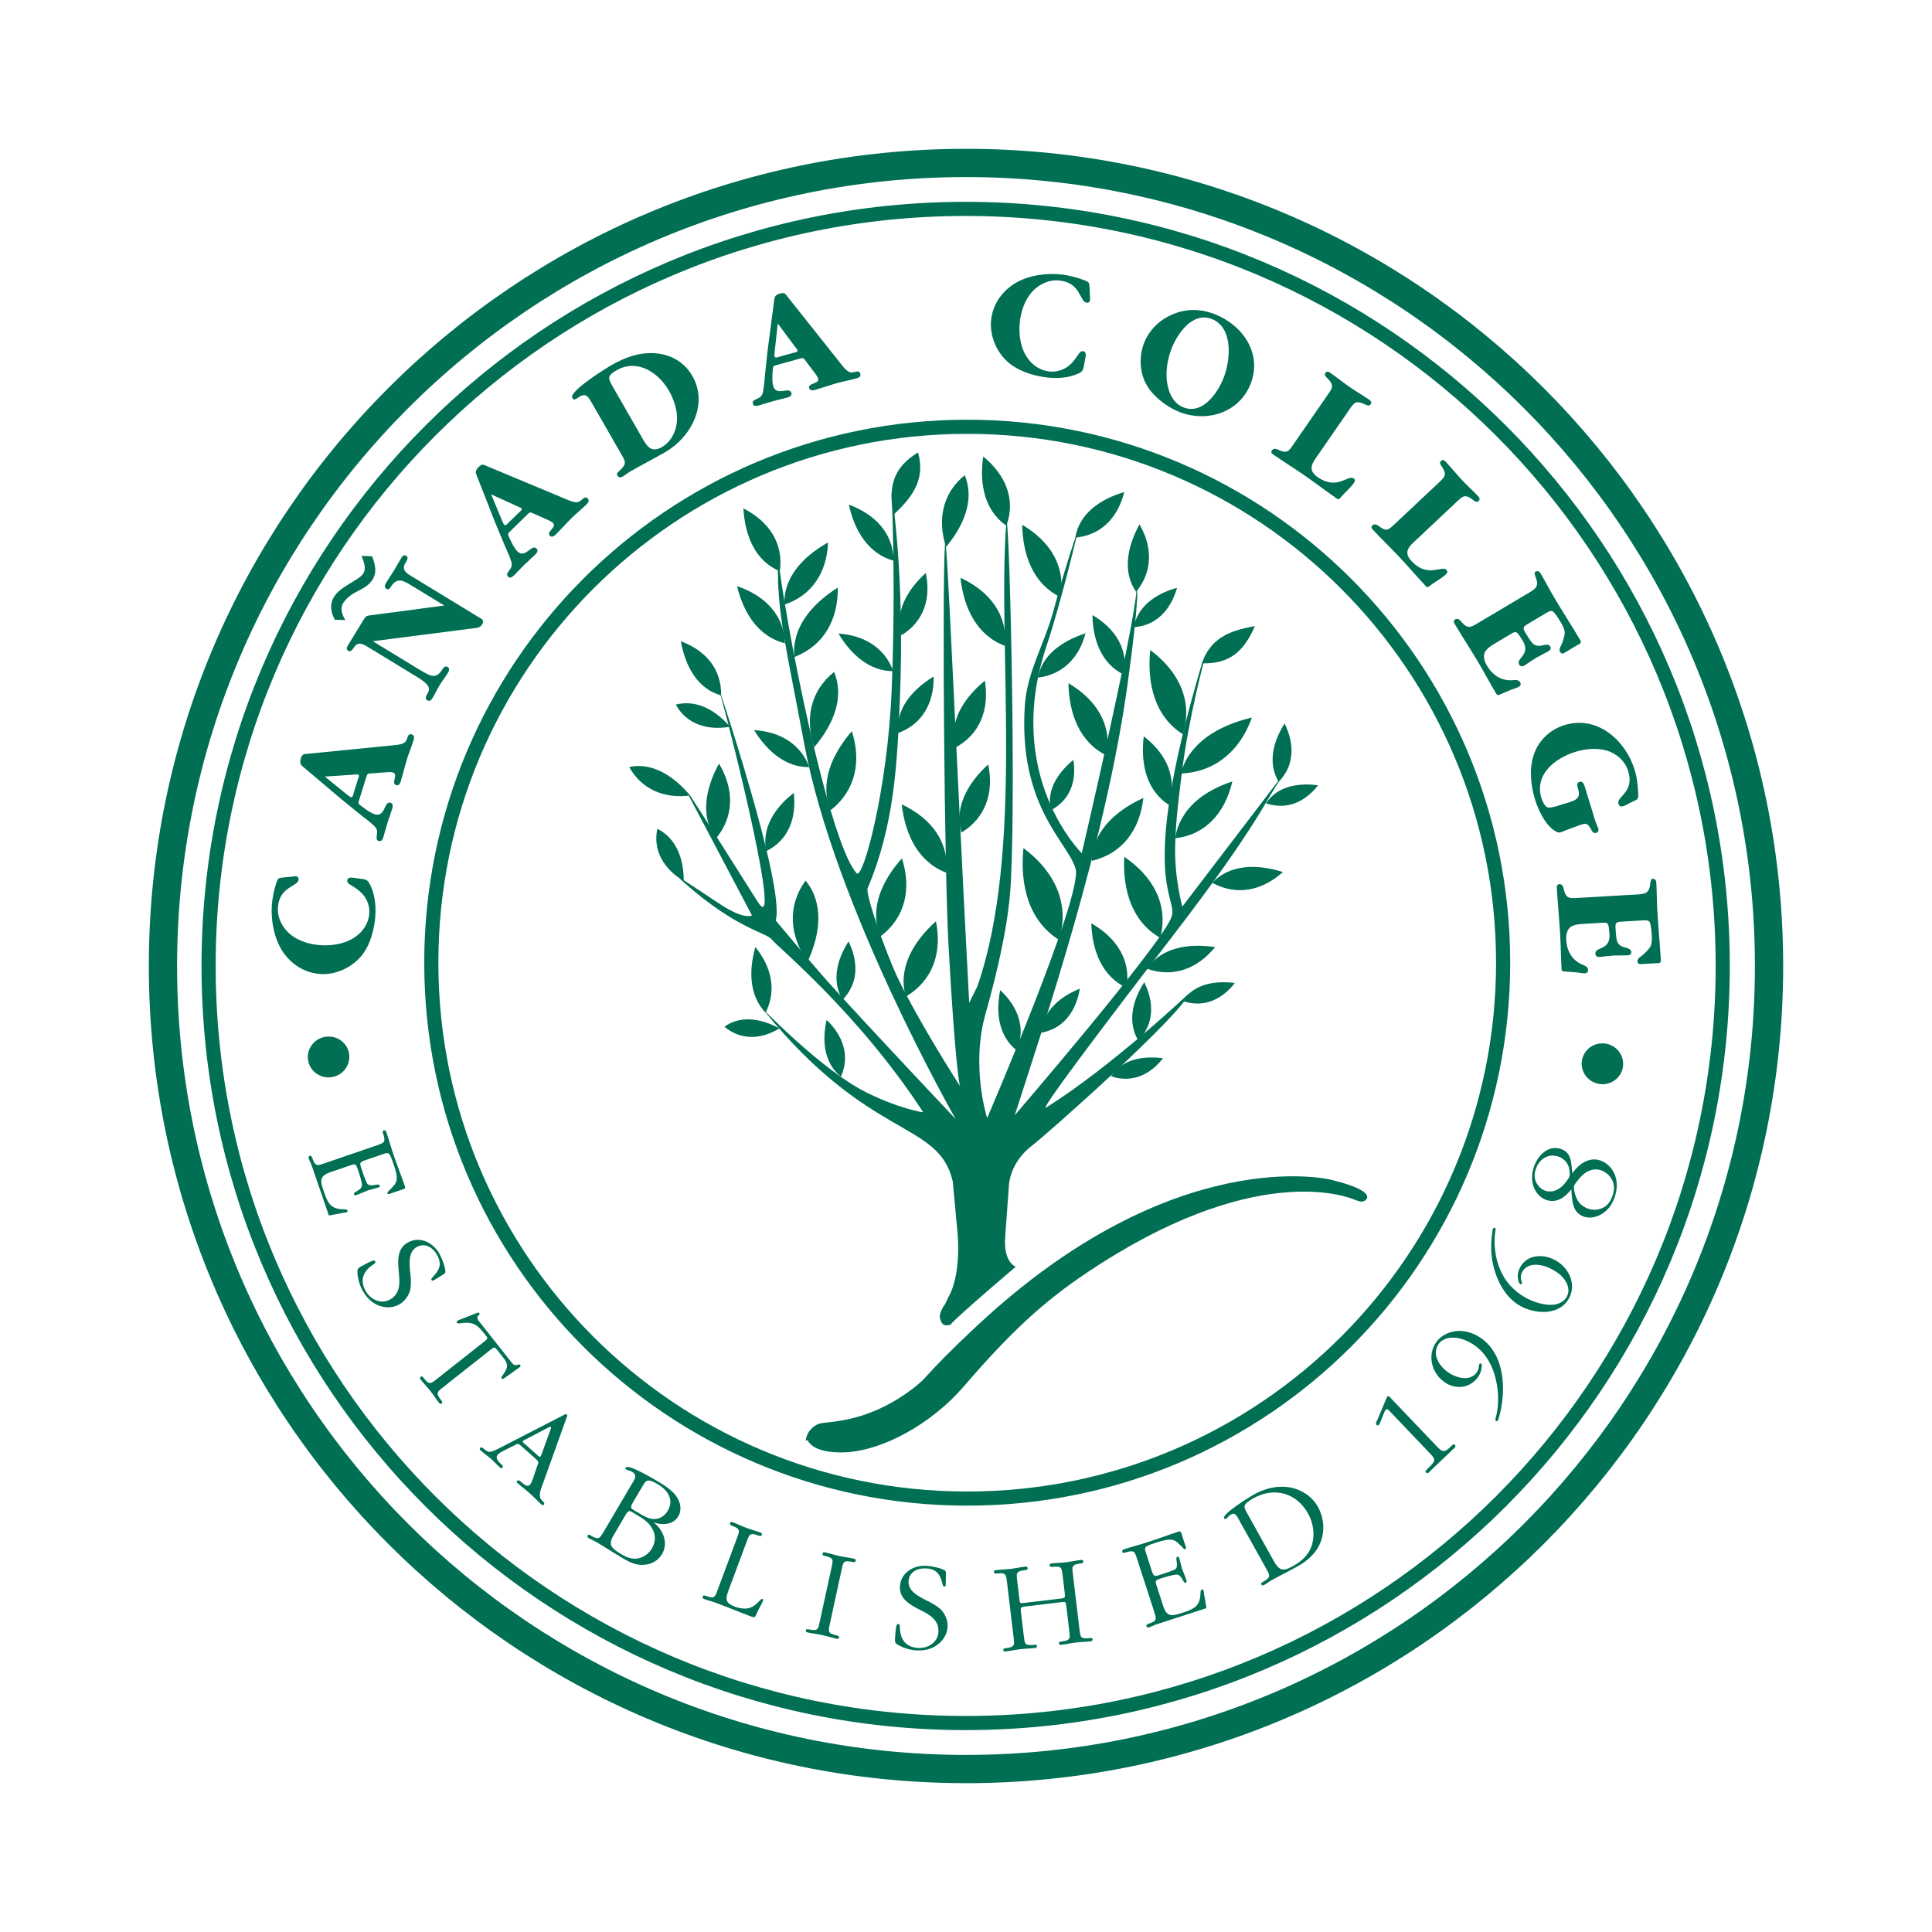 <?xml version="1.0" encoding="utf-8"?>
<!-- Generator: Adobe Illustrator 13.0.0, SVG Export Plug-In . SVG Version: 6.00 Build 14948)  -->
<!DOCTYPE svg PUBLIC "-//W3C//DTD SVG 1.0//EN" "http://www.w3.org/TR/2001/REC-SVG-20010904/DTD/svg10.dtd">
<svg version="1.0" id="Layer_1" xmlns="http://www.w3.org/2000/svg" xmlns:xlink="http://www.w3.org/1999/xlink" x="0px" y="0px"
	 width="192.756px" height="192.756px" viewBox="0 0 192.756 192.756" enable-background="new 0 0 192.756 192.756"
	 xml:space="preserve">
<g>
	<polygon fill-rule="evenodd" clip-rule="evenodd" fill="#FFFFFF" points="0,0 192.756,0 192.756,192.756 0,192.756 0,0 	"/>
	
		<path fill="none" stroke="#006F53" stroke-width="1.41" stroke-linecap="round" stroke-linejoin="round" stroke-miterlimit="2.613" d="
		M96.344,171.908c41.716,0,75.533-33.818,75.533-75.533c0-41.715-33.817-75.533-75.533-75.533
		c-41.715,0-75.533,33.818-75.533,75.533C20.811,138.09,54.629,171.908,96.344,171.908"/>
	
		<path fill="none" stroke="#006F53" stroke-width="2.819" stroke-linecap="round" stroke-linejoin="round" stroke-miterlimit="2.613" d="
		M96.378,176.498c44.249,0,80.12-35.871,80.12-80.12s-35.871-80.121-80.12-80.121c-44.248,0-80.12,35.872-80.12,80.121
		S52.13,176.498,96.378,176.498"/>
	
		<path fill="none" stroke="#006F53" stroke-width="1.41" stroke-linecap="round" stroke-linejoin="round" stroke-miterlimit="2.613" d="
		M96.5,149.514c29.529,0,53.467-23.938,53.467-53.467c0-29.529-23.938-53.467-53.467-53.467S43.032,66.518,43.032,96.047
		C43.032,125.576,66.971,149.514,96.5,149.514"/>
	<path fill-rule="evenodd" clip-rule="evenodd" fill="#006F53" d="M36.422,115.762c-0.58,0.199-0.542,0.311-0.368,0.816
		c0.127,0.369,0.335,1.014,0.562,1.475c0.143,0.295,0.621,0.199,0.999,0.139c0.079-0.014,0.227-0.023,0.265,0.088
		c0.021,0.062,0.022,0.145-0.077,0.178c-0.349,0.107-0.728,0.209-1.081,0.303c-0.386,0.16-0.748,0.312-1.138,0.459
		c-0.198,0.068-0.248,0.004-0.269-0.059c-0.039-0.111,0.084-0.195,0.154-0.232c0.336-0.184,0.672-0.41,0.641-0.703
		c-0.055-0.518-0.274-1.16-0.402-1.529c-0.169-0.492-0.212-0.615-0.631-0.473l-2.145,0.736c-1.134,0.391-0.96,0.938-0.626,1.912
		c0.364,1.059,0.622,1.729,1.851,1.775c0.099,0.008,0.461-0.021,0.512,0.127c0.029,0.088-0.007,0.141-0.093,0.17
		c-0.099,0.035-0.206,0.043-0.313,0.053l-1.371,0.264c-0.09,0.018-0.086-0.012-0.121-0.109l-1.656-4.82
		c-0.084-0.248-0.228-0.502-0.312-0.748c-0.038-0.111-0.022-0.227,0.113-0.273c0.136-0.047,0.216,0.146,0.258,0.27
		c0.292,0.852,0.522,0.717,1.311,0.445l5.018-1.723c0.764-0.264,1.028-0.299,0.736-1.148c-0.043-0.123-0.11-0.32,0.038-0.373
		c0.124-0.041,0.219,0.035,0.257,0.146c0.263,0.766,0.485,1.57,0.747,2.336c0.364,1.061,0.77,2.078,1.129,3.127
		c0.081,0.234-0.236,0.273-0.397,0.328l-1.06,0.365c-0.075,0.025-0.255,0.102-0.297-0.023c-0.039-0.109,0.105-0.215,0.179-0.281
		l0.282-0.303c0.319-0.316,0.481-0.564,0.465-1.014s-0.199-0.98-0.343-1.4c-0.067-0.197-0.254-0.738-0.395-0.91
		c-0.167-0.205-0.426-0.074-0.635-0.004L36.422,115.762L36.422,115.762z"/>
	<path fill-rule="evenodd" clip-rule="evenodd" fill="#006F53" d="M39.76,126.623c-0.088-1.035-0.067-2.115,0.952-2.67
		c1.202-0.654,2.527,0.035,3.138,1.156c0.243,0.447,0.524,1.156,0.583,1.672c0.038,0.262-0.112,0.312-0.312,0.438
		c-0.292,0.174-0.577,0.357-0.868,0.531c-0.081,0.043-0.163,0.029-0.207-0.051c-0.068-0.127,0.103-0.248,0.164-0.326
		c0.654-0.684,0.89-1.256,0.404-2.15c-0.411-0.756-1.193-1.266-2.029-0.811c-0.985,0.537-0.701,2.014-0.616,2.934
		c0.034,0.471,0.055,1.082-0.093,1.52c-0.186,0.531-0.571,1.023-1.063,1.291c-0.642,0.348-1.382,0.352-2.062,0.082
		c-0.704-0.283-1.231-0.844-1.592-1.508c-0.306-0.561-0.519-1.336-0.495-1.973c0.021-0.262,0.348-0.396,0.555-0.508
		c0.298-0.162,0.583-0.318,0.9-0.445c0.098-0.039,0.254-0.08,0.322,0.047c0.082,0.148-0.205,0.305-0.29,0.365
		c-0.923,0.65-1.254,1.514-0.688,2.557c0.467,0.857,1.512,1.389,2.417,0.896c0.917-0.498,1.026-1.361,0.946-2.326L39.76,126.623
		L39.76,126.623z"/>
	<path fill-rule="evenodd" clip-rule="evenodd" fill="#006F53" d="M44.307,138.324c-0.654,0.518-0.881,0.631-0.324,1.336
		c0.073,0.092,0.22,0.258,0.087,0.363c-0.112,0.09-0.197,0.023-0.27-0.068c-0.308-0.389-0.557-0.789-0.864-1.178
		c-0.307-0.389-0.655-0.746-0.962-1.135c-0.073-0.092-0.117-0.189-0.004-0.279c0.133-0.104,0.252,0.066,0.325,0.158
		c0.565,0.717,0.73,0.504,1.375-0.006l4.736-3.74c0.368-0.291,0.191-0.367-0.059-0.686c-0.735-0.93-1.126-1.236-2.333-1.08
		c-0.104,0.016-0.342,0.07-0.423-0.031c-0.057-0.072-0.03-0.143,0.042-0.199c0.071-0.057,0.226-0.113,0.294-0.133l1.645-0.65
		c0.087-0.037,0.175-0.074,0.249,0.018c0.048,0.062,0.021,0.135-0.04,0.182c-0.084,0.084-0.153,0.121-0.15,0.252
		c-0.008,0.223,0.192,0.412,0.322,0.576l2.933,3.713c0.21,0.266,0.361,0.562,0.728,0.439c0.106-0.035,0.214-0.086,0.295,0.016
		c0.113,0.143-0.224,0.326-0.296,0.383l-1.296,0.924c-0.082,0.064-0.182,0.127-0.271,0.016c-0.057-0.072,0.01-0.158,0.054-0.227
		c0.159-0.24,0.389-0.539,0.462-0.846c0.088-0.436-0.138-0.721-0.389-1.039l-0.469-0.594c-0.363-0.459-0.343-0.477-0.864-0.064
		L44.307,138.324L44.307,138.324z"/>
	<path fill-rule="evenodd" clip-rule="evenodd" fill="#006F53" d="M54.542,142.512c0.062-0.031,0.348-0.213,0.426-0.145
		c0.058,0.053-0.089,0.375-0.104,0.432l-0.812,2.244c-0.017,0.02-0.088,0.236-0.123,0.275c-0.095,0.107-0.293-0.121-0.352-0.174
		l-1.12-0.996c-0.039-0.035-0.385-0.273-0.299-0.371c0.026-0.029,0.098-0.07,0.133-0.09L54.542,142.512L54.542,142.512z
		 M51.209,144.258c0.458-0.221,0.435-0.311,0.824,0.035l1.324,1.178c0.467,0.418,0.399,0.355,0.162,1.035l-0.347,1.018
		c-0.064,0.17-0.167,0.463-0.288,0.598c-0.26,0.293-0.63-0.037-0.884-0.262c-0.097-0.086-0.282-0.252-0.412-0.105
		c-0.078,0.088,0.011,0.184,0.069,0.236c0.36,0.32,0.765,0.611,1.115,0.924c0.429,0.381,0.822,0.801,1.251,1.182
		c0.049,0.043,0.155,0.121,0.232,0.033c0.13-0.146-0.055-0.311-0.152-0.398c-0.477-0.424-0.14-1.137,0.042-1.654l2.384-6.639
		c0.033-0.076,0.106-0.238,0.028-0.307c-0.107-0.096-0.258,0.014-0.356,0.066l-6.222,3.205c-0.233,0.125-0.807,0.418-1.055,0.441
		s-0.45-0.123-0.625-0.277c-0.087-0.078-0.272-0.244-0.394-0.107c-0.147,0.166,0.158,0.332,0.255,0.42
		c0.272,0.242,0.58,0.445,0.853,0.689c0.272,0.242,0.511,0.523,0.784,0.766c0.097,0.088,0.233,0.209,0.337,0.092
		c0.122-0.137-0.053-0.273-0.141-0.352c-0.224-0.199-0.626-0.611-0.34-0.932c0.156-0.176,0.416-0.311,0.613-0.414L51.209,144.258
		L51.209,144.258z"/>
	<path fill-rule="evenodd" clip-rule="evenodd" fill="#006F53" d="M64.085,148.307c0.113-0.189,0.269-0.506,0.49-0.574
		c0.299-0.096,0.804,0.203,1.04,0.342c0.977,0.576,1.671,1.529,1.009,2.652c-0.232,0.393-0.592,0.695-1.024,0.789
		c-0.594,0.133-1.126-0.119-1.608-0.404l-0.607-0.357c-0.494-0.291-0.537-0.348-0.232-0.863L64.085,148.307L64.085,148.307z
		 M60.299,152.703c-0.424,0.719-0.524,0.992-1.311,0.529c-0.101-0.061-0.261-0.199-0.347-0.053c-0.073,0.123-0.01,0.221,0.091,0.281
		c0.236,0.139,0.51,0.238,0.734,0.371c0.921,0.543,1.793,1.117,2.714,1.66c0.663,0.391,1.273,0.689,2.066,0.627
		c0.715-0.031,1.426-0.414,1.803-1.055c0.669-1.135,0.099-2.453-0.839-3.174c0.856,0.293,1.945,0.27,2.468-0.617
		c0.39-0.664,0.199-1.441-0.228-2.027c-0.487-0.664-1.362-1.18-2.059-1.59c-0.651-0.385-1.608-0.918-2.303-1.176
		c-0.137-0.051-0.563-0.227-0.676-0.035c-0.04,0.066-0.003,0.133,0.064,0.174c0.134,0.078,0.378,0.102,0.592,0.227
		c0.584,0.346,0.214,0.793-0.05,1.242L60.299,152.703l2.099-1.531c0.364-0.619,0.406-0.457,1.068-0.066
		c0.629,0.369,1.224,0.721,1.594,1.377c0.388,0.652,0.355,1.375-0.029,2.025c-0.277,0.473-0.789,0.852-1.322,0.961
		c-0.641,0.137-1.175-0.086-1.714-0.404c-0.292-0.172-0.824-0.502-0.979-0.805c-0.223-0.418,0.104-0.922,0.316-1.279l1.065-1.809
		L60.299,152.703L60.299,152.703z"/>
	<path fill-rule="evenodd" clip-rule="evenodd" fill="#006F53" d="M72.738,158.523c-0.346,0.93-0.486,1.377,0.614,1.787
		c0.44,0.164,1.047,0.252,1.494,0.098c0.368-0.127,0.756-0.496,1.013-0.777c0.047-0.051,0.132-0.131,0.206-0.104
		c0.11,0.041,0.078,0.127,0.046,0.213c-0.155,0.414-0.436,0.797-0.608,1.219c-0.13,0.314-0.161,0.469-0.491,0.346
		c-1.172-0.438-2.352-0.932-3.524-1.369c-0.416-0.154-0.824-0.252-1.24-0.406c-0.11-0.041-0.189-0.127-0.144-0.248
		c0.059-0.158,0.254-0.086,0.376-0.041c0.843,0.314,0.868,0.061,1.155-0.709l1.862-4.996c0.287-0.77,0.435-0.979-0.42-1.299
		c-0.11-0.041-0.305-0.113-0.246-0.271c0.05-0.135,0.149-0.141,0.271-0.094c0.464,0.172,0.886,0.385,1.35,0.559
		c0.464,0.172,0.947,0.297,1.411,0.471c0.11,0.041,0.194,0.113,0.144,0.248c-0.059,0.158-0.267,0.082-0.376,0.039
		c-0.855-0.318-0.881-0.062-1.167,0.707L72.738,158.523L72.738,158.523z"/>
	<path fill-rule="evenodd" clip-rule="evenodd" fill="#006F53" d="M82.944,156.471c0.174-0.801,0.291-1.029-0.601-1.225
		c-0.115-0.023-0.319-0.068-0.283-0.234c0.03-0.139,0.128-0.158,0.255-0.131c0.484,0.105,0.932,0.256,1.416,0.361
		s0.979,0.16,1.463,0.264c0.115,0.025,0.208,0.086,0.178,0.227c-0.036,0.166-0.252,0.117-0.367,0.094
		c-0.892-0.193-0.881,0.061-1.055,0.863l-1.135,5.225c-0.177,0.814-0.278,1.033,0.599,1.236c0.115,0.025,0.334,0.061,0.298,0.225
		c-0.031,0.141-0.138,0.145-0.253,0.119c-0.484-0.105-0.931-0.256-1.415-0.361c-0.484-0.105-0.98-0.16-1.464-0.264
		c-0.115-0.025-0.211-0.072-0.18-0.213c0.036-0.166,0.237-0.109,0.352-0.084c0.892,0.193,0.883-0.074,1.058-0.877L82.944,156.471
		L82.944,156.471z"/>
	<path fill-rule="evenodd" clip-rule="evenodd" fill="#006F53" d="M91.529,160.482c-0.921-0.48-1.82-1.08-1.74-2.236
		c0.095-1.365,1.388-2.113,2.662-2.023c0.507,0.035,1.255,0.178,1.723,0.406c0.241,0.107,0.204,0.262,0.201,0.498
		c-0.01,0.338-0.008,0.678-0.018,1.018c-0.006,0.092-0.063,0.152-0.154,0.146c-0.143-0.01-0.155-0.221-0.187-0.314
		c-0.224-0.916-0.581-1.426-1.595-1.496c-0.858-0.059-1.708,0.326-1.774,1.275c-0.078,1.119,1.322,1.674,2.142,2.096
		c0.416,0.225,0.943,0.537,1.232,0.896c0.348,0.441,0.555,1.031,0.517,1.59c-0.051,0.729-0.447,1.355-1.039,1.783
		c-0.619,0.441-1.374,0.586-2.128,0.533c-0.637-0.045-1.405-0.281-1.929-0.645c-0.211-0.158-0.147-0.506-0.131-0.74
		c0.023-0.338,0.046-0.662,0.108-0.998c0.02-0.104,0.07-0.256,0.213-0.246c0.169,0.01,0.146,0.336,0.152,0.441
		c0.053,1.127,0.602,1.871,1.786,1.953c0.976,0.068,1.983-0.529,2.055-1.557c0.072-1.041-0.595-1.596-1.453-2.049L91.529,160.482
		L91.529,160.482z"/>
	<path fill-rule="evenodd" clip-rule="evenodd" fill="#006F53" d="M102.135,163.135c0.099,0.828,0.075,1.066,0.97,0.973
		c0.116-0.014,0.335-0.053,0.355,0.115c0.017,0.143-0.083,0.182-0.2,0.195c-0.492,0.059-0.964,0.062-1.456,0.121
		c-0.491,0.059-0.978,0.17-1.47,0.229c-0.116,0.014-0.223,0-0.24-0.143c-0.02-0.168,0.189-0.18,0.306-0.193
		c0.906-0.109,0.811-0.359,0.713-1.176l-0.635-5.307c-0.098-0.816-0.062-1.068-0.968-0.961c-0.117,0.014-0.324,0.039-0.345-0.129
		c-0.017-0.143,0.069-0.193,0.199-0.207c0.491-0.061,0.964-0.064,1.456-0.123s0.978-0.17,1.469-0.229
		c0.117-0.014,0.225,0.014,0.242,0.156c0.02,0.168-0.2,0.193-0.317,0.207c-0.905,0.109-0.812,0.348-0.714,1.162l0.2,1.67
		c0.057,0.479,0.031,0.482,0.51,0.426l3.625-0.434c0.427-0.051,0.448-0.094,0.396-0.533l-0.199-1.67
		c-0.098-0.816-0.062-1.068-0.969-0.961c-0.117,0.014-0.323,0.039-0.344-0.129c-0.017-0.143,0.068-0.193,0.198-0.209
		c0.492-0.059,0.964-0.062,1.456-0.121s0.978-0.168,1.469-0.229c0.117-0.014,0.226,0.014,0.242,0.156
		c0.021,0.168-0.199,0.193-0.316,0.207c-0.906,0.109-0.812,0.348-0.714,1.162l0.634,5.309c0.1,0.828,0.075,1.066,0.97,0.973
		c0.117-0.014,0.335-0.053,0.355,0.115c0.018,0.143-0.084,0.182-0.199,0.195c-0.492,0.059-0.965,0.062-1.456,0.121
		c-0.492,0.059-0.978,0.17-1.47,0.229c-0.117,0.014-0.224,0-0.24-0.143c-0.021-0.168,0.188-0.18,0.305-0.193
		c0.906-0.109,0.811-0.359,0.713-1.176l-0.276-2.316c-0.058-0.479-0.058-0.479-0.511-0.426l-3.585,0.43
		c-0.454,0.055-0.489,0.084-0.436,0.537L102.135,163.135L102.135,163.135z"/>
	<path fill-rule="evenodd" clip-rule="evenodd" fill="#006F53" d="M114.92,156.742c0.189,0.582,0.301,0.547,0.81,0.381
		c0.372-0.119,1.021-0.316,1.484-0.535c0.298-0.139,0.211-0.617,0.156-0.996c-0.012-0.078-0.019-0.227,0.093-0.264
		c0.062-0.02,0.145-0.02,0.177,0.08c0.101,0.352,0.196,0.73,0.284,1.086c0.153,0.389,0.299,0.754,0.44,1.146
		c0.063,0.197-0.002,0.246-0.064,0.268c-0.111,0.035-0.193-0.088-0.229-0.16c-0.179-0.338-0.398-0.678-0.691-0.652
		c-0.52,0.045-1.165,0.256-1.537,0.375c-0.496,0.162-0.619,0.201-0.483,0.623l0.7,2.158c0.37,1.141,0.92,0.975,1.899,0.658
		c1.066-0.346,1.74-0.592,1.808-1.82c0.01-0.1-0.013-0.461,0.137-0.51c0.086-0.027,0.14,0.01,0.168,0.096
		c0.032,0.1,0.04,0.207,0.047,0.314l0.24,1.375c0.016,0.09-0.013,0.086-0.112,0.117l-4.848,1.574
		c-0.248,0.08-0.505,0.217-0.753,0.299c-0.112,0.035-0.228,0.018-0.271-0.119c-0.044-0.135,0.149-0.213,0.274-0.252
		c0.855-0.277,0.726-0.51,0.468-1.305l-1.637-5.045c-0.25-0.77-0.28-1.033-1.136-0.756c-0.124,0.041-0.323,0.104-0.371-0.045
		c-0.04-0.123,0.039-0.219,0.15-0.254c0.769-0.25,1.579-0.457,2.348-0.707c1.066-0.346,2.092-0.732,3.146-1.074
		c0.235-0.076,0.271,0.24,0.322,0.402l0.346,1.066c0.024,0.074,0.098,0.256-0.026,0.295c-0.111,0.037-0.214-0.107-0.278-0.182
		l-0.299-0.287c-0.312-0.324-0.558-0.492-1.007-0.482c-0.449,0.008-0.982,0.182-1.404,0.318c-0.198,0.064-0.743,0.24-0.918,0.379
		c-0.207,0.164-0.082,0.426-0.013,0.637L114.92,156.742L114.92,156.742z"/>
	<path fill-rule="evenodd" clip-rule="evenodd" fill="#006F53" d="M124.423,150.963c-0.102-0.184-0.31-0.529-0.249-0.742
		c0.076-0.266,0.633-0.605,0.872-0.738c2.062-1.148,4.287-0.582,5.467,1.537c0.494,0.889,0.671,1.982,0.417,2.975
		c-0.295,1.105-1.003,1.736-1.959,2.27c-0.991,0.553-1.353,0.439-1.916-0.574L124.423,150.963L124.423,150.963z M126.269,156.395
		c0.406,0.73,0.603,0.949-0.195,1.393c-0.113,0.062-0.309,0.143-0.227,0.289c0.063,0.115,0.181,0.109,0.282,0.053
		c0.239-0.133,0.442-0.305,0.693-0.445c0.819-0.457,1.688-0.879,2.53-1.35c1.105-0.613,2-1.367,2.442-2.582
		c0.394-1.115,0.28-2.363-0.304-3.412c-0.608-1.094-1.748-1.801-2.976-1.969c-1.209-0.162-2.374,0.158-3.422,0.74
		c-0.456,0.254-3.192,1.957-2.965,2.367c0.038,0.068,0.115,0.1,0.195,0.055c0.114-0.062,0.261-0.309,0.5-0.441
		c0.444-0.248,0.636,0.258,0.825,0.6L126.269,156.395L126.269,156.395z"/>
	<path fill-rule="evenodd" clip-rule="evenodd" fill="#006F53" d="M143.258,144.207c0.503,0.527,0.745,0.818,1.35,0.244l0.282-0.271
		c0.085-0.08,0.178-0.115,0.277-0.012c0.081,0.086,0.051,0.186-0.034,0.268l-2.575,2.457c-0.104,0.098-0.187,0.125-0.295,0.012
		c-0.1-0.105-0.023-0.195,0.383-0.582c0.679-0.648,0.517-0.799-0.078-1.422l-4.004-4.197c-0.1-0.104-0.189-0.162-0.312-0.045
		c-0.095,0.092-0.135,0.238-0.185,0.355l-0.312,0.768c-0.048,0.102-0.117,0.311-0.203,0.393c-0.065,0.062-0.157,0.041-0.22-0.023
		c-0.117-0.123,0.018-0.359,0.084-0.479l0.919-2.191c0.02-0.055,0.049-0.137,0.096-0.164c0.084-0.043,0.148-0.014,0.202,0.043
		L143.258,144.207L143.258,144.207z"/>
	<path fill-rule="evenodd" clip-rule="evenodd" fill="#006F53" d="M149.234,141.764c-0.092-0.074,0.012-0.393,0.039-0.469
		c0.287-1.156,0.243-2.523-0.035-3.662c-0.292-1.264-0.869-2.424-1.909-3.252c-0.511-0.406-1.14-0.725-1.778-0.865
		c-0.685-0.145-1.511-0.068-1.981,0.521c-0.268,0.338-0.379,0.832-0.286,1.24c0.134,0.605,0.557,1.143,1.025,1.516
		c0.776,0.617,2.243,1.119,2.981,0.189c0.325-0.408,0.249-0.834,0.313-0.916c0.041-0.051,0.135-0.043,0.176-0.012
		c0.07,0.057,0.067,0.188,0.057,0.264c-0.033,0.439-0.183,0.838-0.451,1.174c-0.876,1.102-2.356,1.141-3.417,0.295
		c-1.204-0.957-1.583-2.742-0.585-3.996c0.513-0.645,1.346-0.979,2.15-1.006c0.879-0.018,1.764,0.338,2.438,0.873
		c1.355,1.08,1.875,2.709,1.973,4.387c0.041,0.85-0.027,1.711-0.192,2.545c-0.036,0.172-0.22,1.01-0.334,1.152
		C149.369,141.803,149.296,141.812,149.234,141.764L149.234,141.764z"/>
	<path fill-rule="evenodd" clip-rule="evenodd" fill="#006F53" d="M148.961,122.582c0.045-0.08,0.133-0.105,0.201-0.068
		c0.103,0.059,0.041,0.277,0.025,0.357c-0.194,1.131-0.007,2.592,0.42,3.648c0.521,1.318,1.39,2.277,2.62,2.961
		c1.083,0.602,3.318,1.275,4.091-0.115c0.253-0.455,0.191-0.936-0.028-1.371c-0.307-0.604-0.77-0.979-1.351-1.303
		c-0.569-0.316-1.242-0.555-1.898-0.502c-0.485,0.043-0.921,0.264-1.162,0.697c-0.348,0.627,0.036,1.062-0.04,1.199
		c-0.025,0.047-0.107,0.061-0.164,0.029c-0.138-0.076-0.189-0.359-0.219-0.494c-0.08-0.418,0.02-0.84,0.222-1.205
		c0.722-1.299,2.345-1.322,3.507-0.676c1.345,0.746,2.139,2.379,1.341,3.816c-0.949,1.709-3.336,1.576-4.841,0.74
		c-1.185-0.658-1.951-1.828-2.411-3.068c-0.495-1.363-0.592-2.641-0.414-4.062C148.876,123.057,148.897,122.695,148.961,122.582
		L148.961,122.582z"/>
	<path fill-rule="evenodd" clip-rule="evenodd" fill="#006F53" d="M156.587,117.379c-0.079,0.221-0.452,0.682-0.608,0.848
		c-0.485,0.504-1.135,0.812-1.847,0.557c-0.394-0.141-0.735-0.498-0.9-0.889c-0.181-0.426-0.142-0.883,0.013-1.312
		c0.348-0.969,1.271-1.539,2.266-1.182c0.527,0.188,0.901,0.613,1.042,1.148C156.585,116.727,156.648,117.205,156.587,117.379
		L156.587,117.379z M156.797,119.074c0.078,0.941,0.168,1.928,1.211,2.303c0.639,0.229,1.355,0.041,1.899-0.318
		c0.565-0.379,0.937-0.91,1.164-1.549c0.265-0.736,0.336-1.555,0.047-2.295c-0.254-0.645-0.766-1.189-1.428-1.426
		c-1.142-0.408-2.206,0.359-2.812,1.277l-0.053-0.434c-0.072-0.842-0.141-1.656-1.062-1.986c-1.276-0.457-2.311,0.613-2.706,1.717
		c-0.219,0.613-0.271,1.303-0.083,1.938c0.188,0.594,0.642,1.184,1.255,1.404c1.08,0.387,1.902-0.246,2.551-1.053L156.797,119.074
		l4.077,0.254c-0.185,0.516-0.483,0.963-0.996,1.195c-0.45,0.213-0.982,0.229-1.448,0.062c-0.761-0.273-1.145-0.826-1.326-1.596
		c-0.038-0.125-0.106-0.551-0.059-0.688c0.075-0.207,0.63-0.867,0.794-1.016c0.526-0.504,1.204-0.775,1.929-0.516
		c0.417,0.15,0.79,0.463,1.012,0.848c0.326,0.559,0.305,1.121,0.095,1.709L156.797,119.074L156.797,119.074z"/>
	<path fill-rule="evenodd" clip-rule="evenodd" fill="#006F53" d="M32.481,103.438c1.146-0.166,2.188,0.609,2.349,1.709
		c0.165,1.129-0.63,2.158-1.76,2.324c-1.083,0.158-2.166-0.566-2.335-1.727C30.575,104.645,31.352,103.602,32.481,103.438
		L32.481,103.438z"/>
	<path fill-rule="evenodd" clip-rule="evenodd" fill="#006F53" d="M35.925,87.668c0.521,0.063,0.727,0.06,0.982,0.568
		c0.483,0.919,0.604,2.054,0.542,3.083c-0.085,1.393-0.502,3.003-1.427,4.09c-0.976,1.147-2.529,1.862-4.048,1.768
		c-1.567-0.096-2.943-0.974-3.799-2.282c-0.826-1.29-1.149-3.01-1.057-4.529c0.046-0.744,0.228-1.638,0.479-2.354
		c0.153-0.419,0.216-0.416,0.664-0.467l0.815-0.077c0.161-0.022,0.305-0.044,0.463-0.035c0.174,0.011,0.262,0.143,0.251,0.317
		c-0.045,0.728-1.931,0.66-2.062,2.796c-0.064,1.045,0.462,2.046,1.264,2.699c0.832,0.67,1.972,0.995,3.017,1.059
		c1.028,0.063,2.182-0.105,3.087-0.605c0.97-0.544,1.678-1.454,1.748-2.594c0.038-0.617-0.149-1.2-0.5-1.698
		c-0.367-0.499-0.872-0.816-1.392-1.134c-0.169-0.09-0.32-0.21-0.308-0.417c0.021-0.348,0.385-0.31,0.621-0.279L35.925,87.668
		L35.925,87.668z"/>
	<path fill-rule="evenodd" clip-rule="evenodd" fill="#006F53" d="M32.407,77.479l2.9-0.193c0.05-0.001,0.345-0.042,0.42-0.019
		c0.182,0.057-0.001,0.432-0.034,0.538l-0.41,1.317c-0.043,0.136-0.081,0.473-0.293,0.407c-0.106-0.033-0.315-0.214-0.397-0.273
		L32.407,77.479L32.407,77.479z M34.127,79.792l1.83,1.483c0.372,0.298,1.074,0.816,1.376,1.126c0.337,0.354,0.321,0.515,0.26,0.978
		c-0.031,0.207-0.071,0.443,0.186,0.523c0.272,0.085,0.393-0.143,0.464-0.37c0.146-0.469,0.267-0.963,0.413-1.432
		c0.146-0.47,0.327-0.944,0.474-1.414c0.066-0.211,0.11-0.514-0.162-0.598c-0.682-0.212-0.497,1.489-1.572,1.154
		c-0.439-0.137-0.907-0.499-1.274-0.762c-0.428-0.333-0.412-0.278-0.246-0.808l0.618-1.983c0.169-0.545,0.125-0.509,0.716-0.541
		l1.377-0.102c0.17-0.013,0.426-0.034,0.622,0.028c0.545,0.17-0.208,1.097,0.306,1.257c0.288,0.09,0.403-0.173,0.469-0.385
		c0.226-0.726,0.392-1.472,0.628-2.229c0.188-0.606,0.438-1.193,0.636-1.828c0.066-0.212,0.145-0.52-0.158-0.614
		c-0.348-0.108-0.392,0.193-0.487,0.446c-0.11,0.298-0.243,0.406-0.557,0.507c-0.239,0.075-0.634,0.118-0.89,0.138l-8.329,0.827
		c-0.48,0.05-0.657-0.022-0.813,0.478c-0.188,0.605,0.079,0.705,0.513,1.073L34.127,79.792L34.127,79.792z"/>
	<path fill-rule="evenodd" clip-rule="evenodd" fill="#006F53" d="M41.037,58.406c-0.271-0.165-0.718-0.438-1.027-0.478
		c-0.416-0.049-0.675,0.164-0.906,0.45c-0.167,0.214-0.259,0.547-0.557,0.366c-0.284-0.174-0.103-0.472,0.021-0.674
		c0.248-0.406,0.515-0.782,0.762-1.188c0.24-0.393,0.46-0.815,0.7-1.208c0.124-0.203,0.272-0.354,0.502-0.213
		c0.325,0.198-0.051,0.601-0.164,0.847c-0.307,0.686,0.393,1.001,0.921,1.323l6.416,3.913c0.379,0.231,0.664,0.312,0.383,0.772
		c-0.207,0.338-0.598,0.341-0.958,0.382l-9.934,1.277l4.467,2.725c0.324,0.198,1.028,0.627,1.371,0.706
		c0.488,0.112,0.743-0.123,0.993-0.471c0.129-0.182,0.333-0.577,0.63-0.396c0.23,0.141,0.152,0.39,0.037,0.579
		c-0.265,0.434-0.566,0.807-0.831,1.24s-0.474,0.899-0.73,1.319c-0.116,0.189-0.291,0.324-0.507,0.191
		c-0.298-0.181-0.064-0.503,0.055-0.728c0.168-0.306,0.172-0.526-0.06-0.816c-0.329-0.405-1.063-0.815-1.523-1.096l-4.209-2.568
		c-0.528-0.322-1.104-0.748-1.558-0.096c-0.146,0.209-0.308,0.537-0.606,0.355c-0.244-0.149-0.079-0.42,0.037-0.609l1.453-2.382
		c0.33-0.542,0.333-0.484,0.958-0.567l7.153-0.949L41.037,58.406L41.037,58.406z"/>
	<path fill-rule="evenodd" clip-rule="evenodd" fill="#006F53" d="M49.003,49.32l2.644,1.207c0.044,0.023,0.324,0.127,0.379,0.184
		c0.133,0.136-0.206,0.379-0.286,0.457l-0.986,0.964c-0.103,0.1-0.296,0.378-0.451,0.219c-0.078-0.079-0.175-0.338-0.219-0.428
		L49.003,49.32L49.003,49.32z M49.419,52.172l0.906,2.174c0.186,0.439,0.558,1.229,0.676,1.645c0.129,0.473,0.039,0.606-0.235,0.984
		c-0.125,0.166-0.273,0.355-0.084,0.548c0.199,0.204,0.414,0.061,0.584-0.105c0.351-0.344,0.692-0.721,1.043-1.065
		s0.736-0.676,1.088-1.02c0.159-0.155,0.341-0.399,0.142-0.604c-0.5-0.51-1.145,1.075-1.932,0.27
		c-0.321-0.329-0.562-0.87-0.759-1.276c-0.219-0.496-0.23-0.44,0.166-0.828l1.485-1.452c0.408-0.399,0.352-0.388,0.887-0.136
		l1.261,0.563c0.156,0.069,0.391,0.172,0.535,0.32c0.398,0.408-0.705,0.866-0.329,1.252c0.211,0.215,0.437,0.038,0.596-0.117
		c0.544-0.532,1.043-1.109,1.611-1.664c0.453-0.443,0.951-0.841,1.427-1.307c0.159-0.155,0.375-0.388,0.152-0.615
		c-0.254-0.261-0.437-0.016-0.641,0.161c-0.238,0.21-0.406,0.242-0.73,0.182c-0.247-0.047-0.615-0.197-0.849-0.301l-7.723-3.227
		c-0.446-0.185-0.568-0.332-0.942,0.035c-0.454,0.443-0.266,0.658-0.059,1.188L49.419,52.172L49.419,52.172z"/>
	<path fill-rule="evenodd" clip-rule="evenodd" fill="#006F53" d="M61.186,38.669c-0.537-0.935-0.65-1.163,0.34-1.731
		c2.035-1.169,4.16,0.208,5.21,2.036c0.505,0.88,0.891,2.029,0.801,3.05c-0.068,1.027-0.591,2.059-1.499,2.58
		c-1.141,0.655-1.552-0.188-2.081-1.109L61.186,38.669L61.186,38.669z M61.878,45.129c0.529,0.921,0.71,1.109-0.051,1.821
		c-0.155,0.144-0.354,0.275-0.227,0.496s0.325,0.216,0.503,0.113c0.262-0.15,0.505-0.363,0.752-0.505
		c1.155-0.663,2.341-1.271,3.497-1.935c2.599-1.492,4.348-4.782,2.721-7.615c-0.821-1.43-2.25-2.2-3.881-2.269
		c-1.551-0.06-2.886,0.451-4.206,1.208c-0.604,0.348-4.252,2.625-3.889,3.257c0.182,0.317,0.438,0.06,0.636-0.072
		c0.752-0.505,0.987,0,1.39,0.701L61.878,45.129L61.878,45.129z"/>
	<path fill-rule="evenodd" clip-rule="evenodd" fill="#006F53" d="M77.598,32.276l1.733,2.333c0.028,0.041,0.222,0.267,0.244,0.343
		c0.05,0.184-0.363,0.233-0.471,0.263l-1.329,0.369c-0.138,0.038-0.441,0.188-0.501-0.026c-0.029-0.107,0.01-0.381,0.015-0.481
		L77.598,32.276L77.598,32.276z M76.585,34.976l-0.255,2.341c-0.049,0.474-0.104,1.345-0.201,1.767
		c-0.115,0.476-0.259,0.549-0.681,0.748c-0.19,0.085-0.411,0.18-0.339,0.44c0.077,0.275,0.333,0.252,0.563,0.189
		c0.473-0.132,0.954-0.298,1.428-0.429c0.473-0.131,0.971-0.236,1.444-0.368c0.214-0.059,0.492-0.186,0.415-0.46
		c-0.19-0.688-1.521,0.389-1.821-0.696c-0.123-0.443-0.073-1.033-0.049-1.483c0.047-0.54,0.01-0.497,0.544-0.645l2.002-0.554
		c0.55-0.153,0.496-0.17,0.843,0.309l0.832,1.102c0.103,0.136,0.259,0.34,0.313,0.539c0.152,0.55-1.036,0.418-0.892,0.938
		c0.081,0.29,0.364,0.245,0.578,0.186c0.733-0.204,1.45-0.468,2.214-0.68c0.611-0.17,1.239-0.278,1.88-0.456
		c0.214-0.06,0.516-0.16,0.431-0.465c-0.097-0.351-0.375-0.225-0.639-0.168c-0.31,0.069-0.473,0.016-0.728-0.193
		c-0.193-0.16-0.443-0.469-0.599-0.673l-5.206-6.553c-0.302-0.377-0.338-0.565-0.842-0.425c-0.611,0.169-0.55,0.449-0.624,1.012
		L76.585,34.976L76.585,34.976z"/>
	<path fill-rule="evenodd" clip-rule="evenodd" fill="#006F53" d="M108.172,36.333c-0.092,0.516-0.1,0.723-0.62,0.95
		c-0.944,0.433-2.085,0.493-3.108,0.374c-1.386-0.161-2.972-0.663-4.007-1.646c-1.093-1.036-1.724-2.626-1.548-4.138
		c0.18-1.559,1.132-2.885,2.484-3.67c1.332-0.755,3.066-0.986,4.579-0.811c0.739,0.086,1.623,0.316,2.323,0.604
		c0.411,0.175,0.403,0.238,0.432,0.688l0.033,0.818c0.013,0.161,0.028,0.306,0.01,0.464c-0.02,0.173-0.157,0.253-0.33,0.233
		c-0.725-0.084-0.555-1.963-2.682-2.21c-1.039-0.121-2.067,0.351-2.763,1.117c-0.715,0.795-1.1,1.916-1.221,2.955
		c-0.118,1.024-0.013,2.185,0.438,3.115c0.491,0.999,1.361,1.754,2.495,1.885c0.614,0.071,1.207-0.083,1.724-0.407
		c0.518-0.339,0.862-0.826,1.207-1.328c0.099-0.164,0.228-0.309,0.433-0.285c0.346,0.04,0.288,0.4,0.245,0.635L108.172,36.333
		L108.172,36.333z"/>
	<path fill-rule="evenodd" clip-rule="evenodd" fill="#006F53" d="M118.091,40.652c-1.095-0.421-1.549-1.582-1.675-2.667
		c-0.111-1.079,0.081-2.195,0.468-3.201c0.582-1.509,2.103-3.693,3.996-2.964c2.189,0.843,1.891,4.092,1.212,5.853
		C121.511,39.182,120,41.387,118.091,40.652L118.091,40.652z M117.708,41.116c2.767,1.065,5.972,0.023,7.077-2.848
		c1.162-3.018-0.806-5.849-3.617-6.932c-1.405-0.541-2.825-0.561-4.213,0.042c-1.279,0.544-2.314,1.556-2.816,2.857
		c-0.519,1.346-0.453,2.986,0.303,4.245C115.121,39.627,116.479,40.643,117.708,41.116L117.708,41.116z"/>
	<path fill-rule="evenodd" clip-rule="evenodd" fill="#006F53" d="M132.337,39.573c0.55-0.795,0.863-1.081,0.127-1.801
		c-0.138-0.134-0.39-0.328-0.237-0.549c0.145-0.209,0.303-0.158,0.485-0.031c0.678,0.469,1.294,0.971,1.972,1.44
		c0.627,0.433,1.288,0.814,1.901,1.237c0.183,0.126,0.3,0.265,0.155,0.474c-0.145,0.208-0.371,0.09-0.546,0.008
		c-0.986-0.47-1.101-0.164-1.705,0.71l-3.209,4.643c-0.478,0.691-0.726,1.272,0.214,1.921c1.892,1.307,3.017-0.266,3.538,0.094
		c0.209,0.145,0.167,0.289,0.041,0.472c-0.352,0.508-0.891,0.926-1.291,1.421c-0.278,0.347-0.358,0.157-0.671-0.06
		c-0.991-0.685-1.947-1.423-2.938-2.108c-1.017-0.703-2.097-1.372-3.114-2.075c-0.183-0.126-0.295-0.242-0.159-0.438
		c0.145-0.209,0.403-0.165,0.577-0.083c0.96,0.451,1.065,0.216,1.651-0.632L132.337,39.573L132.337,39.573z"/>
	<path fill-rule="evenodd" clip-rule="evenodd" fill="#006F53" d="M143.372,48.318c0.704-0.663,1.07-0.875,0.502-1.734
		c-0.107-0.16-0.312-0.402-0.116-0.587c0.185-0.174,0.328-0.09,0.479,0.071c0.565,0.601,1.062,1.222,1.627,1.823
		c0.521,0.555,1.089,1.065,1.599,1.608c0.152,0.162,0.236,0.322,0.052,0.495c-0.185,0.174-0.382,0.011-0.535-0.106
		c-0.865-0.666-1.042-0.391-1.815,0.337l-4.113,3.866c-0.612,0.576-0.977,1.091-0.194,1.923c1.574,1.675,3.006,0.373,3.44,0.835
		c0.174,0.185,0.103,0.317-0.06,0.469c-0.45,0.423-1.065,0.719-1.56,1.118c-0.346,0.281-0.385,0.078-0.645-0.2
		c-0.826-0.878-1.604-1.799-2.43-2.677c-0.848-0.901-1.763-1.782-2.609-2.683c-0.151-0.162-0.237-0.299-0.064-0.462
		c0.186-0.174,0.429-0.077,0.582,0.04c0.844,0.644,0.997,0.435,1.747-0.271L143.372,48.318L143.372,48.318z"/>
	<path fill-rule="evenodd" clip-rule="evenodd" fill="#006F53" d="M152.508,62.203c-0.41,0.243-0.657,0.354-0.374,0.831
		c0.171,0.286,0.527,0.886,0.736,1.112c0.294,0.341,0.691,0.327,1.11,0.224c0.21-0.05,0.539-0.117,0.685,0.128
		c0.13,0.218-0.001,0.37-0.191,0.483c-0.397,0.2-0.807,0.443-1.204,0.643c-0.382,0.227-0.774,0.497-1.14,0.752
		c-0.178,0.105-0.414,0.172-0.552-0.06c-0.389-0.654,1.202-0.955,0.344-2.399l-0.376-0.57c-0.295-0.433-0.47-0.292-0.838-0.074
		l-1.594,0.948c-0.341,0.203-0.837,0.517-0.993,0.904c-0.162,0.41,0.01,0.917,0.229,1.284c0.567,0.954,1.428,1.531,2.545,1.457
		c0.24-0.032,0.607-0.066,0.753,0.18c0.13,0.218,0.083,0.357-0.136,0.486c-0.122,0.073-0.524,0.202-0.678,0.255l-1.179,0.499
		c-0.172,0.084-0.27,0.105-0.375-0.072c-0.6-1.008-1.146-2.049-1.745-3.057c-0.778-1.309-1.611-2.584-2.39-3.892
		c-0.113-0.191-0.153-0.351,0.051-0.473c0.219-0.13,0.422,0.026,0.546,0.173c0.701,0.838,0.958,0.648,1.775,0.162l4.837-2.877
		c0.805-0.479,1.251-0.689,0.869-1.642c-0.079-0.194-0.165-0.493-0.056-0.558c0.218-0.129,0.408-0.059,0.522,0.132
		c0.485,0.817,0.901,1.641,1.388,2.458c0.843,1.417,1.741,2.802,2.592,4.233c0.179,0.299-0.094,0.369-0.339,0.515l-1.104,0.656
		c-0.205,0.122-0.398,0.292-0.585-0.021c-0.122-0.204,0.023-0.457,0.116-0.641c0.162-0.317,0.27-0.695,0.336-1.048
		c0.089-0.44-0.148-0.871-0.368-1.239c-0.138-0.231-0.583-0.981-0.827-1.112c-0.193-0.107-0.553,0.125-0.717,0.223L152.508,62.203
		L152.508,62.203z"/>
	<path fill-rule="evenodd" clip-rule="evenodd" fill="#006F53" d="M156.097,80.186c0.364-0.112,1.06-0.275,1.298-0.581
		c0.249-0.325,0.093-0.725,0.001-1.079c-0.065-0.212-0.069-0.443,0.188-0.522c0.333-0.103,0.46,0.257,0.534,0.5l1.088,3.546
		l0.247,0.588c0.065,0.212,0.036,0.387-0.191,0.457c-0.288,0.088-0.413-0.155-0.522-0.354c-0.332-0.595-0.467-0.653-1.139-0.414
		l-1.356,0.499c-0.178,0.071-0.365,0.162-0.562,0.223c-0.394,0.121-0.996-0.49-1.221-0.737c-0.604-0.727-1.048-1.685-1.322-2.579
		c-0.414-1.349-0.575-3.008-0.142-4.352c0.462-1.468,1.627-2.589,3.098-3.04c3.259-1,6.082,1.5,6.999,4.486
		c0.214,0.697,0.292,1.386,0.335,2.12c0.054,0.879,0.062,0.744-0.79,1.154c-0.213,0.115-0.482,0.264-0.71,0.334
		c-0.228,0.07-0.386-0.014-0.456-0.241c-0.224-0.728,1.622-1.145,0.98-3.236c-0.316-1.031-1.136-1.758-2.127-2.067
		c-0.986-0.294-2.162-0.183-3.132,0.115c-2.017,0.619-4.137,2.248-3.406,4.627c0.079,0.258,0.316,0.815,0.595,0.912
		c0.278,0.097,0.805-0.081,1.077-0.165L156.097,80.186L156.097,80.186z"/>
	<path fill-rule="evenodd" clip-rule="evenodd" fill="#006F53" d="M161.889,91.946c-0.475,0.027-0.746,0.011-0.714,0.566
		c0.02,0.332,0.061,1.029,0.141,1.326c0.105,0.438,0.465,0.608,0.884,0.71c0.209,0.051,0.532,0.144,0.549,0.429
		c0.015,0.253-0.171,0.328-0.393,0.34c-0.445-0.006-0.92,0.022-1.365,0.017c-0.443,0.026-0.916,0.085-1.357,0.143
		c-0.206,0.012-0.447-0.037-0.463-0.306c-0.044-0.76,1.508-0.295,1.41-1.973l-0.072-0.678c-0.062-0.521-0.281-0.476-0.709-0.452
		l-1.852,0.109c-0.396,0.023-0.98,0.073-1.298,0.345c-0.333,0.29-0.413,0.818-0.388,1.246c0.064,1.108,0.562,2.016,1.589,2.464
		c0.227,0.082,0.568,0.221,0.585,0.506c0.016,0.253-0.09,0.354-0.344,0.369c-0.142,0.009-0.56-0.062-0.719-0.085l-1.277-0.1
		c-0.19-0.005-0.287-0.031-0.299-0.236c-0.069-1.171-0.074-2.347-0.143-3.518c-0.089-1.52-0.241-3.036-0.329-4.555
		c-0.014-0.222,0.024-0.383,0.263-0.397c0.253-0.015,0.361,0.217,0.404,0.406c0.237,1.065,0.552,1.015,1.502,0.96l5.619-0.328
		c0.934-0.055,1.427-0.036,1.526-1.058c0.02-0.208,0.081-0.513,0.207-0.52c0.253-0.015,0.39,0.136,0.402,0.357
		c0.056,0.95,0.046,1.872,0.102,2.821c0.096,1.646,0.256,3.289,0.353,4.951c0.021,0.348-0.254,0.284-0.538,0.301l-1.282,0.075
		c-0.237,0.014-0.488,0.076-0.509-0.288c-0.015-0.237,0.23-0.395,0.398-0.516c0.289-0.208,0.559-0.494,0.78-0.776
		c0.281-0.351,0.269-0.842,0.244-1.269c-0.017-0.269-0.067-1.14-0.224-1.369c-0.121-0.183-0.549-0.143-0.738-0.131L161.889,91.946
		L161.889,91.946z"/>
	<path fill-rule="evenodd" clip-rule="evenodd" fill="#006F53" d="M159.566,108.146c-1.144-0.18-1.909-1.229-1.738-2.326
		c0.177-1.127,1.24-1.877,2.368-1.699c1.081,0.168,1.901,1.18,1.721,2.34C161.745,107.557,160.694,108.322,159.566,108.146
		L159.566,108.146z"/>
	<path fill-rule="evenodd" clip-rule="evenodd" fill="#006F53" d="M33.4,61.828c-0.349-0.666-0.598-1.532,0.007-2.405
		c0.307-0.443,0.854-0.816,1.418-1.158c0.542-0.338,1.146-0.653,1.39-1.005c0.361-0.521,0.104-1.182-0.145-1.797l1.056,0.036
		c0.276,0.77,0.552,1.597-0.007,2.405c-0.333,0.482-0.818,0.764-1.35,1.032c-0.524,0.255-1.08,0.583-1.495,1.183
		c-0.397,0.574-0.131,1.221,0.18,1.745L33.4,61.828L33.4,61.828z"/>
	<path fill-rule="evenodd" clip-rule="evenodd" fill="#006F53" d="M135.715,119.873l-0.438-0.125
		c-1.04-0.477-10.335-3.885-26.931,7.289c-4.213,2.838-7.433,5.76-12.21,11.309c-3.155,3.664-7.99,6.357-11.757,6.549
		c-1.595,0.082-3.229-0.195-3.762-1.129c-0.145-0.254-0.292,0.227-0.204-0.213c0.137-0.686,0.622-1.25,1.297-1.508
		c0.125-0.047,0.434-0.08,0.791-0.121c1.559-0.17,4.804-0.527,8.526-3.348c0.812-0.615,1.089-0.92,1.641-1.525
		c0.668-0.73,1.786-1.955,4.866-4.83c19.606-18.289,35.065-14.564,35.22-14.525l-0.04-0.014c0.037,0.016,0.073,0.025,0.288,0.078
		C137.979,118.979,136.167,120.031,135.715,119.873L135.715,119.873z"/>
	<path fill-rule="evenodd" clip-rule="evenodd" fill="#006F53" d="M127.514,77.936l0.255-0.197
		c-1.348,1.801-2.153,4.461-10.922,15.844c-0.843,1.095-13.606,17.634-12.464,16.915c6.583-4.135,14.233-11.377,14.233-11.377
		c-0.577,1.961-13.964,13.883-15.661,15.184c-2.235,1.711-2.292,3.939-2.292,3.939l-0.371,5.098c-0.223,2.6,1.046,3.043,1.046,3.043
		c-7.04,5.994-6.484,5.783-6.484,5.783s-0.62,0.211-0.856-0.143c-0.38-0.572-0.253-0.945,0.062-1.566
		c0.181-0.355,0.096,0.018,0.572-1.076c0,0,1.442-2.109,0.809-7.373l-0.381-4.121c-1.396-6.152-8.287-4-18.9-17.152
		c-0.362-0.449,5.78,6.064,10.383,8.307c3.38,1.646,5.568,1.932,5.568,1.932c-6.461-9.922-14.567-16.526-15.106-17.237
		c-0.54-0.714-3.418-0.988-8.731-5.663c-1.344-1.183,0.557,0.149,3.617,2.163c2.363,1.555,3.136,1.099,3.136,1.099l-6.323-11.987
		l0.152,0.019c0,0,1.305,1.985,6.727,10.581c2.493,3.952-2.227-15.437-3.961-21.594c0,0,6.767,20.113,5.769,23.478
		c0,0,3.624,4.345,5.23,6.134c4.077,4.539,12.726,13.674,12.726,13.674s-12.059-21.054-15.11-37.44
		c-1.757-9.436-2.73-13.067-2.615-17.998c0.035-1.505-0.252-1.086,1.077,6.307c1.66,9.229,4.689,22.344,6.769,24.613
		c0.632,0.69,3.084-8.309,3.495-18.302c0.442-10.753-0.01-19.655-0.01-19.655s1.355,8.109,0.822,20.729
		c-0.267,6.32-0.54,12.428-3.211,18.716c-0.25,0.59,1.816,6.439,2.98,8.897c2.077,4.385,6.23,10.844,6.23,10.844
		s-0.462-1.613-1.154-14.305c-0.385-7.062-0.638-34.971-0.339-39.763c0.154-2.461,1.031,19.688,2.416,45.761l0.808-1.615
		c4.73-13.613,1.979-33.929,2.884-46.148c0.231-3.115,1.016,25.242,0.462,35.765c-0.104,1.984-0.462,5.769-2.538,13.152
		c-1.469,5.223,0.174,10.348,0.174,10.348s9.596-22.232,8.825-24.884s-5.711-6.172-5.068-16.235c0.22-3.436,1.989-6.195,2.89-9.599
		c1.221-4.61,2.486-8.163,2.486-8.163s-1.632,7.05-3.23,11.845c-4.308,12.921,3.538,20.613,3.538,20.613s5.155-22.066,5.456-26.181
		c0.043-0.591,0.404-0.014-0.873,9.236c-2.2,15.936-8.333,33.926-11.265,43.082c0,0,14.24-16.553,15.585-19.638
		c0.948-2.178-3.579-2.984,3.1-25.468c0.048-0.159,0.184-0.214,0.231-0.375c0,0-1.552,5.86-2.178,10.787
		c-0.403,3.178-0.664,5.149-0.737,7.785c-0.09,3.233,0.713,6.098,0.713,6.098L127.514,77.936L127.514,77.936z"/>
	<path fill-rule="evenodd" clip-rule="evenodd" fill="#006F53" d="M80.568,95.964c1.324-2.867,1.619-5.886-0.194-8.106
		C78.509,90.426,78.781,93.369,80.568,95.964L80.568,95.964z"/>
	<path fill-rule="evenodd" clip-rule="evenodd" fill="#006F53" d="M67.928,63.982c0.462,2.571,1.705,4.756,4.019,5.399
		C72.001,66.756,70.403,64.891,67.928,63.982L67.928,63.982z"/>
	<path fill-rule="evenodd" clip-rule="evenodd" fill="#006F53" d="M114.757,64.85c-0.337,3.41,0.483,6.653,3.258,8.403
		C119.043,69.988,117.645,67,114.757,64.85L114.757,64.85z"/>
	<path fill-rule="evenodd" clip-rule="evenodd" fill="#006F53" d="M106.6,68.166c0.057,3.082,1.132,5.904,3.797,7.205
		C110.974,72.351,109.408,69.812,106.6,68.166L106.6,68.166z"/>
	<path fill-rule="evenodd" clip-rule="evenodd" fill="#006F53" d="M93.151,67.494c-2.213,1.355-3.79,3.289-3.556,5.648
		C92.044,72.242,93.197,70.098,93.151,67.494L93.151,67.494z"/>
	<path fill-rule="evenodd" clip-rule="evenodd" fill="#006F53" d="M112.165,49.089c-2.486,0.744-4.505,2.21-4.882,4.551
		C109.881,53.396,111.543,51.619,112.165,49.089L112.165,49.089z"/>
	<path fill-rule="evenodd" clip-rule="evenodd" fill="#006F53" d="M92.368,57.165c-1.921,1.745-3.109,3.939-2.439,6.213
		C92.167,62.037,92.899,59.715,92.368,57.165L92.368,57.165z"/>
	<path fill-rule="evenodd" clip-rule="evenodd" fill="#006F53" d="M108.992,61.369c0.047,2.542,0.934,4.871,3.133,5.943
		C112.601,64.821,111.31,62.727,108.992,61.369L108.992,61.369z"/>
	<path fill-rule="evenodd" clip-rule="evenodd" fill="#006F53" d="M113.685,52.312c-1.257,2.309-1.682,4.796-0.335,6.73
		C115.029,57.009,114.987,54.555,113.685,52.312L113.685,52.312z"/>
	<path fill-rule="evenodd" clip-rule="evenodd" fill="#006F53" d="M101.985,52.362c0.058,3.082,1.132,5.905,3.797,7.205
		C106.359,56.548,104.795,54.009,101.985,52.362L101.985,52.362z"/>
	<path fill-rule="evenodd" clip-rule="evenodd" fill="#006F53" d="M95.824,57.651c0.342,3.064,1.67,5.766,4.439,6.782
		C100.557,61.363,98.767,58.998,95.824,57.651L95.824,57.651z"/>
	<path fill-rule="evenodd" clip-rule="evenodd" fill="#006F53" d="M98.594,76.268c-2.098,1.92-3.397,4.323-2.668,6.796
		C98.37,81.582,99.171,79.044,98.594,76.268L98.594,76.268z"/>
	<path fill-rule="evenodd" clip-rule="evenodd" fill="#006F53" d="M73.539,58.482c0.649,2.724,2.152,5.035,4.773,5.705
		C78.236,61.403,76.353,59.433,73.539,58.482L73.539,58.482z"/>
	<path fill-rule="evenodd" clip-rule="evenodd" fill="#006F53" d="M98.259,67.909c-2.193,1.812-3.603,4.159-2.978,6.698
		C97.802,73.257,98.719,70.744,98.259,67.909L98.259,67.909z"/>
	<path fill-rule="evenodd" clip-rule="evenodd" fill="#006F53" d="M107.091,75.814c-1.646,1.359-2.703,3.119-2.233,5.023
		C106.748,79.824,107.435,77.94,107.091,75.814L107.091,75.814z"/>
	<path fill-rule="evenodd" clip-rule="evenodd" fill="#006F53" d="M131.506,78.346c-2.115-0.273-4.123,0.157-5.193,1.801
		C128.344,80.835,130.189,80.05,131.506,78.346L131.506,78.346z"/>
	<path fill-rule="evenodd" clip-rule="evenodd" fill="#006F53" d="M123.2,98.074c-2.116-0.273-4.125,0.158-5.195,1.801
		C120.037,100.564,121.882,99.779,123.2,98.074L123.2,98.074z"/>
	<path fill-rule="evenodd" clip-rule="evenodd" fill="#006F53" d="M116.036,105.578c-2.116-0.273-4.123,0.158-5.194,1.801
		C112.873,108.068,114.719,107.283,116.036,105.578L116.036,105.578z"/>
	<path fill-rule="evenodd" clip-rule="evenodd" fill="#006F53" d="M77.769,102.6c-1.881-1.006-3.911-1.316-5.495-0.16
		C73.928,103.805,75.932,103.725,77.769,102.6L77.769,102.6z"/>
	<path fill-rule="evenodd" clip-rule="evenodd" fill="#006F53" d="M114.074,79.608c-2.876,1.32-5.07,3.421-5.144,6.284
		C112.023,85.151,113.737,82.738,114.074,79.608L114.074,79.608z"/>
	<path fill-rule="evenodd" clip-rule="evenodd" fill="#006F53" d="M93.379,91.918c-2.344,2.098-3.802,4.747-3.009,7.51
		C93.094,97.82,94.001,95.014,93.379,91.918L93.379,91.918z"/>
	<path fill-rule="evenodd" clip-rule="evenodd" fill="#006F53" d="M68.855,79.368c-1.673-2.002-3.809-3.323-6.078-2.844
		C64.042,78.802,66.318,79.69,68.855,79.368L68.855,79.368z"/>
	<path fill-rule="evenodd" clip-rule="evenodd" fill="#006F53" d="M68.219,87.904c0-2.219-0.735-4.261-2.637-5.22
		C65.126,84.853,66.219,86.694,68.219,87.904L68.219,87.904z"/>
	<path fill-rule="evenodd" clip-rule="evenodd" fill="#006F53" d="M72.833,72.508c-1.455-1.675-3.35-2.734-5.414-2.211
		C68.498,72.233,70.53,72.906,72.833,72.508L72.833,72.508z"/>
	<path fill-rule="evenodd" clip-rule="evenodd" fill="#006F53" d="M128.167,72.186c-1.197,1.869-1.68,3.984-0.597,5.818
		C129.124,76.423,129.198,74.284,128.167,72.186L128.167,72.186z"/>
	<path fill-rule="evenodd" clip-rule="evenodd" fill="#006F53" d="M114.161,97.998c-1.197,1.869-1.68,3.984-0.597,5.818
		C115.118,102.236,115.192,100.096,114.161,97.998L114.161,97.998z"/>
	<path fill-rule="evenodd" clip-rule="evenodd" fill="#006F53" d="M84.657,93.929c-1.197,1.868-1.68,3.985-0.597,5.817
		C85.615,98.166,85.688,96.026,84.657,93.929L84.657,93.929z"/>
	<path fill-rule="evenodd" clip-rule="evenodd" fill="#006F53" d="M107.735,98.643c-2.06,0.826-3.681,2.27-3.861,4.393
		C106.057,102.648,107.357,100.949,107.735,98.643L107.735,98.643z"/>
	<path fill-rule="evenodd" clip-rule="evenodd" fill="#006F53" d="M82.471,101.752c-0.489,2.164-0.221,4.318,1.423,5.672
		C84.815,105.408,84.156,103.371,82.471,101.752L82.471,101.752z"/>
	<path fill-rule="evenodd" clip-rule="evenodd" fill="#006F53" d="M79.194,79.11c-1.928,1.497-3.206,3.514-2.756,5.812
		C78.63,83.854,79.493,81.664,79.194,79.11L79.194,79.11z"/>
	<path fill-rule="evenodd" clip-rule="evenodd" fill="#006F53" d="M117.433,58.645c-2.139,0.59-3.912,1.842-4.331,3.93
		C115.313,62.437,116.799,60.895,117.433,58.645L117.433,58.645z"/>
	<path fill-rule="evenodd" clip-rule="evenodd" fill="#006F53" d="M122.954,77.967c-2.903,0.941-5.262,2.77-5.709,5.663
		C120.275,83.305,122.221,81.095,122.954,77.967L122.954,77.967z"/>
	<path fill-rule="evenodd" clip-rule="evenodd" fill="#006F53" d="M89.987,85.638c-2.097,2.344-3.252,5.138-2.158,7.796
		C90.357,91.536,90.948,88.646,89.987,85.638L89.987,85.638z"/>
	<path fill-rule="evenodd" clip-rule="evenodd" fill="#006F53" d="M84.985,72.949c-2.078,2.416-3.215,5.254-2.112,7.89
		C85.382,78.857,85.957,75.939,84.985,72.949L84.985,72.949z"/>
	<path fill-rule="evenodd" clip-rule="evenodd" fill="#006F53" d="M83.582,58.625c-2.693,1.703-4.611,4.085-4.326,6.928
		C82.234,64.392,83.637,61.769,83.582,58.625L83.582,58.625z"/>
	<path fill-rule="evenodd" clip-rule="evenodd" fill="#006F53" d="M89.967,80.256c0.345,3.062,1.679,5.773,4.455,6.819
		C94.713,84.016,92.917,81.634,89.967,80.256L89.967,80.256z"/>
	<path fill-rule="evenodd" clip-rule="evenodd" fill="#006F53" d="M127.999,87.003c-2.649-0.837-5.316-0.759-7.054,1.071
		C123.394,89.417,125.932,88.852,127.999,87.003L127.999,87.003z"/>
	<path fill-rule="evenodd" clip-rule="evenodd" fill="#006F53" d="M121.232,94.494c-2.747-0.417-5.369,0.072-6.803,2.149
		C117.057,97.592,119.477,96.641,121.232,94.494L121.232,94.494z"/>
	<path fill-rule="evenodd" clip-rule="evenodd" fill="#006F53" d="M124.908,71.587c-3.416,0.803-6.299,2.574-7.102,5.588
		C121.309,77.029,123.755,74.83,124.908,71.587L124.908,71.587z"/>
	<path fill-rule="evenodd" clip-rule="evenodd" fill="#006F53" d="M125.203,62.472c-2.774,0.465-4.469,1.347-5.297,3.711
		C122.708,66.248,124.082,65.002,125.203,62.472L125.203,62.472z"/>
	<path fill-rule="evenodd" clip-rule="evenodd" fill="#006F53" d="M82.616,54.118c-2.577,1.448-4.472,3.562-4.354,6.202
		C81.075,59.386,82.505,57.026,82.616,54.118L82.616,54.118z"/>
	<path fill-rule="evenodd" clip-rule="evenodd" fill="#006F53" d="M71.733,76.183c-1.399,2.563-1.857,5.331-0.317,7.495
		C73.297,81.424,73.226,78.69,71.733,76.183L71.733,76.183z"/>
	<path fill-rule="evenodd" clip-rule="evenodd" fill="#006F53" d="M84.693,50.351c0.564,2.63,1.956,4.885,4.457,5.594
		C89.139,53.271,87.375,51.334,84.693,50.351L84.693,50.351z"/>
	<path fill-rule="evenodd" clip-rule="evenodd" fill="#006F53" d="M98.097,45.547c-0.402,2.741,0.136,5.391,2.31,6.904
		C101.362,49.85,100.347,47.387,98.097,45.547L98.097,45.547z"/>
	<path fill-rule="evenodd" clip-rule="evenodd" fill="#006F53" d="M74.168,50.724c0.163,2.788,1.218,5.271,3.634,6.267
		C78.204,54.217,76.722,52.024,74.168,50.724L74.168,50.724z"/>
	<path fill-rule="evenodd" clip-rule="evenodd" fill="#006F53" d="M89.149,51.344c2.103-1.908,3.157-3.729,2.439-6.202
		C89.143,46.613,88.584,48.571,89.149,51.344L89.149,51.344z"/>
	<path fill-rule="evenodd" clip-rule="evenodd" fill="#006F53" d="M94.385,54.569c1.849-2.213,2.857-4.795,1.866-7.163
		C94.015,49.232,93.51,51.879,94.385,54.569L94.385,54.569z"/>
	<path fill-rule="evenodd" clip-rule="evenodd" fill="#006F53" d="M112.164,85.485c-0.167,3.352,0.791,6.493,3.592,8.085
		C116.606,90.328,115.095,87.464,112.164,85.485L112.164,85.485z"/>
	<path fill-rule="evenodd" clip-rule="evenodd" fill="#006F53" d="M108.878,92.119c0.091,2.772,1.095,5.301,3.51,6.439
		C112.868,95.834,111.427,93.568,108.878,92.119L108.878,92.119z"/>
	<path fill-rule="evenodd" clip-rule="evenodd" fill="#006F53" d="M99.79,98.785c-0.467,2.311-0.131,4.598,1.645,6.014
		C102.364,102.639,101.615,100.482,99.79,98.785L99.79,98.785z"/>
	<path fill-rule="evenodd" clip-rule="evenodd" fill="#006F53" d="M114.112,73.463c-0.331,2.759,0.278,5.395,2.495,6.837
		C117.495,77.663,116.413,75.229,114.112,73.463L114.112,73.463z"/>
	<path fill-rule="evenodd" clip-rule="evenodd" fill="#006F53" d="M108.301,63.191c-2.401,0.772-4.358,2.208-4.744,4.416
		C106.06,67.302,107.677,65.584,108.301,63.191L108.301,63.191z"/>
	<path fill-rule="evenodd" clip-rule="evenodd" fill="#006F53" d="M83.653,63.209c1.291,2.155,3.155,3.771,5.466,3.751
		C88.278,64.626,86.201,63.385,83.653,63.209L83.653,63.209z"/>
	<path fill-rule="evenodd" clip-rule="evenodd" fill="#006F53" d="M75.36,94.488c-0.683,2.418-0.578,4.883,1.022,6.549
		C77.502,98.824,76.98,96.461,75.36,94.488L75.36,94.488z"/>
	<path fill-rule="evenodd" clip-rule="evenodd" fill="#006F53" d="M75.236,72.843c1.313,2.141,3.196,3.735,5.506,3.691
		C79.875,74.209,77.785,72.99,75.236,72.843L75.236,72.843z"/>
	<path fill-rule="evenodd" clip-rule="evenodd" fill="#006F53" d="M81.227,74.558c1.963-2.31,3.036-5.015,1.987-7.513
		C80.84,68.943,80.302,71.722,81.227,74.558L81.227,74.558z"/>
	<path fill-rule="evenodd" clip-rule="evenodd" fill="#006F53" d="M102.11,84.613c-0.369,3.712,0.521,7.246,3.541,9.154
		C106.774,90.211,105.254,86.957,102.11,84.613L102.11,84.613z"/>
</g>
</svg>
